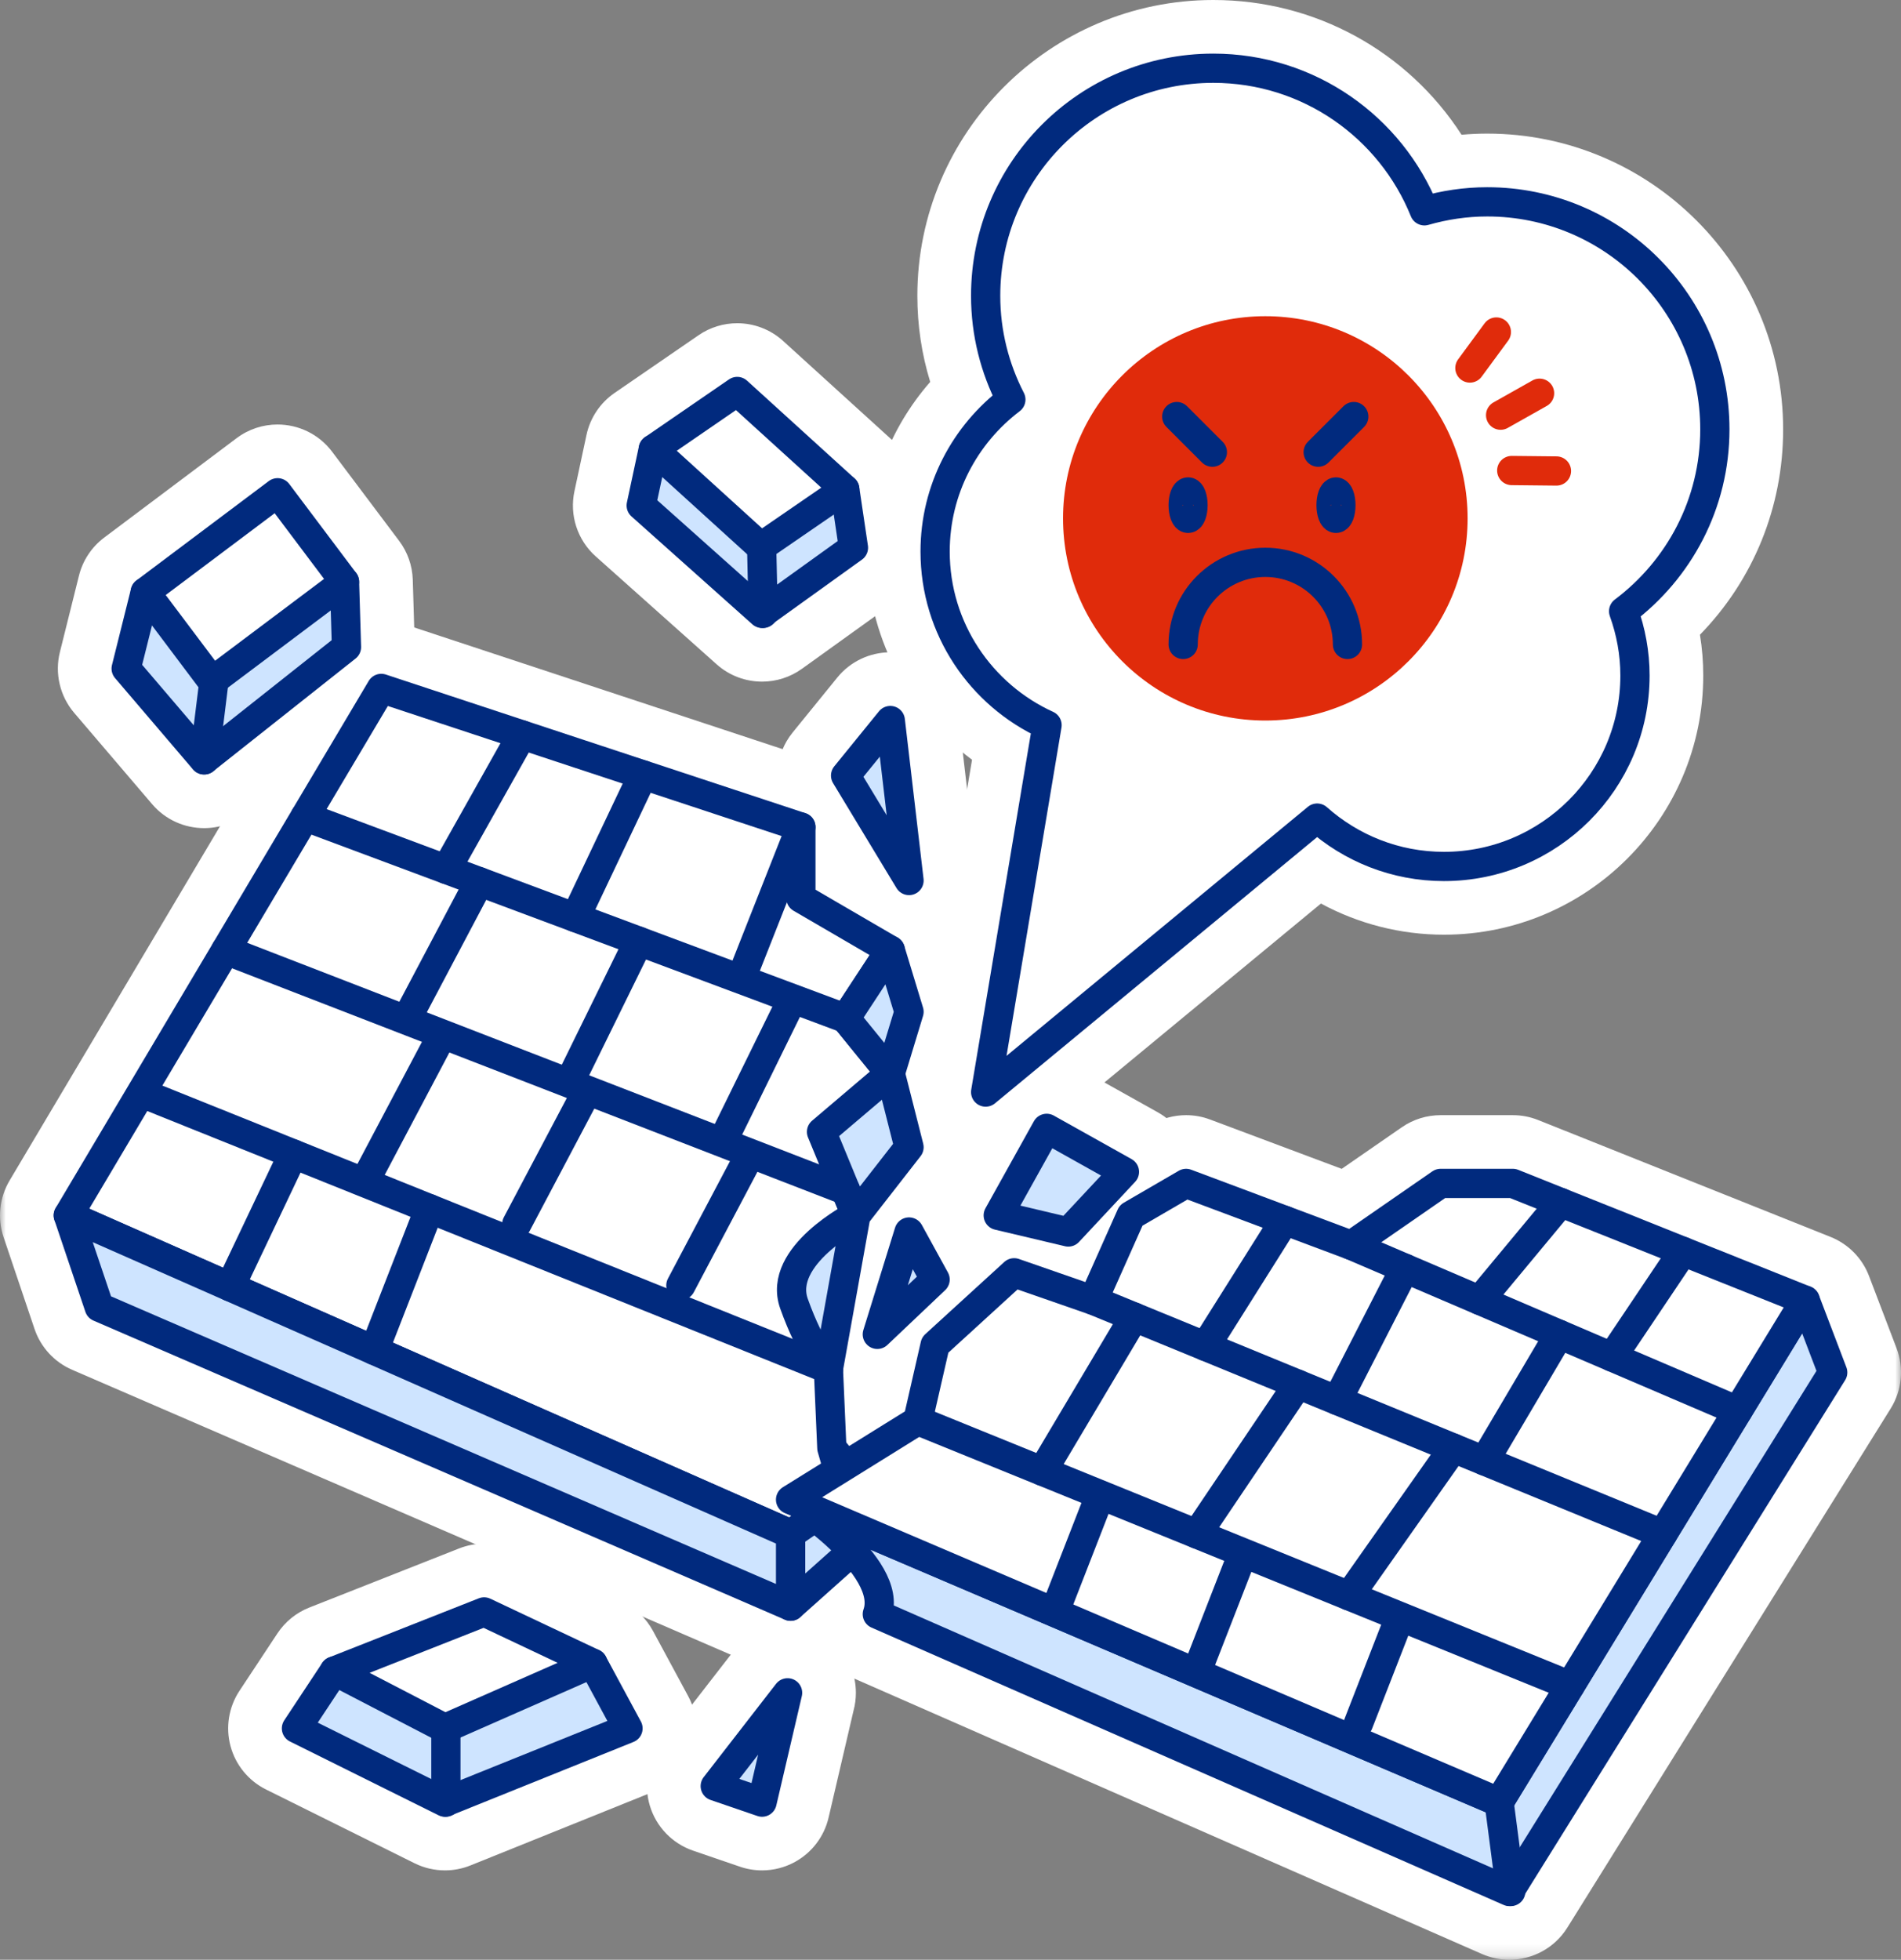 <?xml version="1.0" encoding="UTF-8"?>
<svg width="163px" height="168px" viewBox="0 0 163 168" version="1.1" xmlns="http://www.w3.org/2000/svg" xmlns:xlink="http://www.w3.org/1999/xlink">
    <rect x="0" y="0" width="163" height="168" fill="#808080" stroke="none"/>
    <title>Group 204</title>
    <defs>
        <polygon id="path-1" points="0 0 163 0 163 114.836 0 114.836"></polygon>
    </defs>
    <g id="LP" stroke="none" stroke-width="1" fill="none" fill-rule="evenodd">
        <g id="esport-lp_v2_mobile" transform="translate(-111, -4691)">
            <g id="Group-204" transform="translate(111, 4691)">
                <path d="M129.421,165.075 C129.027,165.075 128.628,164.995 128.246,164.828 L74.047,141.052 C72.662,140.443 71.971,138.884 72.445,137.456 L69.737,139.873 C69.189,140.361 68.492,140.616 67.786,140.616 C67.393,140.616 66.997,140.538 66.623,140.376 L7.346,114.74 C6.586,114.411 6,113.775 5.736,112.991 L3.081,105.124 C2.808,104.316 2.902,103.429 3.338,102.696 L30.175,57.522 C30.713,56.616 31.682,56.09 32.692,56.09 C32.999,56.09 33.308,56.137 33.611,56.238 L69.59,68.122 C70.789,68.518 71.598,69.638 71.598,70.899 L71.598,75.308 L77.814,78.927 C78.452,79.299 78.926,79.898 79.141,80.605 L80.745,85.887 C80.914,86.441 80.914,87.032 80.745,87.586 L79.377,92.088 L80.781,97.625 C81.003,98.499 80.808,99.427 80.254,100.14 L76.144,105.415 L73.97,117.557 L74.128,121.175 L76.117,119.939 L77.328,114.644 C77.461,114.065 77.767,113.54 78.207,113.138 L84.981,106.95 C85.529,106.449 86.236,106.183 86.956,106.183 C87.279,106.183 87.604,106.237 87.919,106.346 L92.159,107.821 L94.31,102.999 C94.559,102.438 94.98,101.969 95.511,101.661 L100.23,98.919 C100.682,98.656 101.191,98.522 101.701,98.522 C102.048,98.522 102.396,98.583 102.729,98.709 L115.451,103.476 L121.859,99.042 C122.348,98.704 122.929,98.522 123.525,98.522 L129.718,98.522 C130.091,98.522 130.459,98.593 130.805,98.731 L155.873,108.75 C156.633,109.054 157.231,109.661 157.522,110.425 L159.88,116.613 C160.207,117.468 160.113,118.424 159.63,119.2 L131.909,163.696 C131.359,164.577 130.407,165.075 129.421,165.075" id="Fill-1" fill="#FFFFFF"></path>
                <g id="Group-5" transform="translate(0, 53.164)">
                    <mask id="mask-2" fill="white">
                        <use xlink:href="#path-1"></use>
                    </mask>
                    <g id="Clip-4"></g>
                    <path d="M32.693,0 C30.67,0 28.735,1.051 27.658,2.865 L0.82,48.039 C-0.05,49.505 -0.239,51.278 0.307,52.894 L2.961,60.76 C3.491,62.33 4.662,63.602 6.183,64.26 L65.461,89.897 C66.209,90.22 67,90.378 67.785,90.378 C68.954,90.378 70.109,90.029 71.093,89.356 C71.592,89.853 72.189,90.267 72.871,90.565 L127.07,114.342 C127.832,114.676 128.631,114.836 129.421,114.836 C131.391,114.836 133.295,113.84 134.393,112.077 L162.116,67.582 C163.083,66.03 163.267,64.115 162.617,62.407 L160.257,56.219 C159.675,54.692 158.479,53.477 156.96,52.871 L131.893,42.852 C131.201,42.575 130.463,42.433 129.718,42.433 L123.525,42.433 C122.334,42.433 121.171,42.796 120.193,43.473 L115.044,47.035 L103.757,42.806 C103.092,42.556 102.396,42.433 101.701,42.433 C100.679,42.433 99.663,42.701 98.758,43.226 L94.04,45.968 C92.977,46.585 92.135,47.522 91.635,48.644 L90.58,51.01 L88.879,50.42 C88.251,50.201 87.601,50.094 86.957,50.094 C85.517,50.094 84.102,50.625 83.006,51.627 L78.492,55.75 L78.899,53.478 L82.564,48.772 C83.674,47.347 84.063,45.491 83.619,43.741 L82.415,38.995 L83.546,35.272 C83.883,34.164 83.883,32.981 83.546,31.873 L81.942,26.591 C81.512,25.178 80.564,23.98 79.287,23.236 L74.526,20.464 L74.526,17.735 C74.526,15.212 72.907,12.973 70.509,12.181 L34.53,0.297 C33.924,0.096 33.304,0 32.693,0 L32.693,0 Z M32.692,5.851 L68.671,17.735 L68.671,23.826 L76.339,28.29 L77.944,33.572 L76.339,38.854 L77.944,45.179 L73.39,51.025 L71.031,64.196 L71.325,70.973 L72.559,72.429 L78.698,68.616 L80.181,62.133 L86.956,55.945 L93.739,58.302 L96.983,51.025 L101.701,48.283 L115.858,53.587 L123.525,48.283 L129.718,48.283 L154.786,58.302 L157.145,64.49 L129.424,108.986 L75.225,85.209 C75.834,83.502 74.665,81.527 73.085,79.798 L67.786,84.528 L8.509,58.891 L5.855,51.025 L32.692,5.851 Z" id="Fill-3" fill="#FFFFFF" mask="url(#mask-2)"></path>
                </g>
                <path d="M65.344,55.508 C64.643,55.508 63.946,55.257 63.394,54.764 L53.03,45.517 C52.245,44.817 51.897,43.751 52.117,42.723 L53.152,37.892 C53.308,37.161 53.74,36.517 54.355,36.095 L61.553,31.149 C62.055,30.804 62.635,30.634 63.211,30.634 C63.921,30.634 64.627,30.891 65.183,31.395 L74.405,39.778 C74.904,40.231 75.231,40.844 75.33,41.512 L76.075,46.523 C76.235,47.606 75.778,48.688 74.888,49.327 L67.053,54.958 C66.54,55.326 65.94,55.508 65.344,55.508" id="Fill-6" fill="#FFFFFF"></path>
                <path d="M63.211,27.709 C62.058,27.709 60.899,28.049 59.895,28.739 L52.698,33.684 C51.465,34.531 50.603,35.817 50.289,37.28 L49.255,42.111 C48.814,44.166 49.511,46.298 51.08,47.698 L61.444,56.946 C62.549,57.933 63.944,58.433 65.345,58.433 C66.539,58.433 67.736,58.069 68.762,57.332 L76.597,51.702 C78.376,50.424 79.292,48.26 78.97,46.094 L78.227,41.083 C78.028,39.747 77.373,38.522 76.374,37.613 L67.152,29.232 C66.043,28.223 64.631,27.709 63.211,27.709 L63.211,27.709 Z M63.212,33.559 L72.434,41.941 L73.179,46.953 L65.343,52.583 L54.98,43.335 L56.015,38.504 L63.212,33.559 Z" id="Fill-8" fill="#FFFFFF"></path>
                <path d="M17.5,68.066 C16.671,68.066 15.849,67.716 15.271,67.039 L8.59,59.212 C7.976,58.493 7.748,57.523 7.977,56.606 L9.613,50.052 C9.776,49.401 10.157,48.826 10.694,48.422 L22.041,39.904 C22.568,39.508 23.185,39.318 23.797,39.318 C24.687,39.318 25.565,39.72 26.14,40.485 L31.881,48.119 C32.245,48.602 32.449,49.185 32.467,49.788 L32.635,55.384 C32.663,56.309 32.252,57.191 31.528,57.765 L19.317,67.433 C18.779,67.858 18.138,68.066 17.5,68.066" id="Fill-10" fill="#FFFFFF"></path>
                <path d="M23.795,36.391 C22.57,36.391 21.337,36.773 20.283,37.565 L8.936,46.083 C7.861,46.89 7.097,48.042 6.772,49.344 L5.136,55.898 C4.679,57.732 5.135,59.673 6.362,61.111 L13.044,68.937 C14.2,70.291 15.844,70.991 17.502,70.991 C18.777,70.991 20.06,70.576 21.135,69.726 L33.346,60.058 C34.795,58.909 35.617,57.144 35.562,55.296 L35.393,49.7 C35.357,48.494 34.948,47.328 34.222,46.363 L28.48,38.727 C27.33,37.198 25.573,36.391 23.795,36.391 L23.795,36.391 Z M23.799,42.242 L29.541,49.877 L29.709,55.472 L17.498,65.141 L10.817,57.314 L12.453,50.76 L23.799,42.242 Z" id="Fill-12" fill="#FFFFFF"></path>
                <path d="M84.513,96.543 C84.011,96.543 83.507,96.415 83.053,96.152 C81.993,95.543 81.425,94.34 81.627,93.136 L86.545,63.757 C80.836,60.285 77.254,54.041 77.254,47.28 C77.254,42 79.362,37.08 83.11,33.46 C82.098,30.875 81.586,28.158 81.586,25.356 C81.586,12.988 91.657,2.925 104.035,2.925 C112.388,2.925 119.893,7.472 123.782,14.699 C125.026,14.486 126.275,14.379 127.517,14.379 C139.896,14.379 149.967,24.441 149.967,36.809 C149.967,43.221 147.297,49.168 142.575,53.42 C142.936,54.9 143.117,56.404 143.117,57.911 C143.117,68.548 134.456,77.202 123.81,77.202 C119.94,77.202 116.182,76.035 113.001,73.878 L86.379,95.872 C85.842,96.317 85.18,96.543 84.513,96.543" id="Fill-14" fill="#FFFFFF"></path>
                <path d="M104.035,0 C90.043,0 78.658,11.374 78.658,25.356 C78.658,27.888 79.028,30.358 79.76,32.739 C76.266,36.738 74.326,41.843 74.326,47.28 C74.326,54.382 77.757,60.989 83.346,65.128 L78.739,92.654 C78.335,95.062 79.472,97.468 81.59,98.687 C82.5,99.211 83.509,99.468 84.512,99.468 C85.846,99.468 87.17,99.015 88.244,98.127 L113.263,77.456 C116.484,79.198 120.102,80.127 123.81,80.127 C136.07,80.127 146.044,70.161 146.044,57.911 C146.044,56.74 145.95,55.573 145.761,54.414 C150.335,49.717 152.894,43.487 152.894,36.809 C152.894,22.828 141.51,11.453 127.518,11.453 C126.787,11.453 126.053,11.486 125.32,11.551 C120.705,4.409 112.782,0 104.035,0 M104.035,5.85 C112.237,5.85 119.246,10.91 122.136,18.072 C123.847,17.581 125.649,17.303 127.518,17.303 C138.299,17.303 147.04,26.036 147.04,36.809 C147.04,43.19 143.958,48.839 139.217,52.398 C139.835,54.123 140.189,55.974 140.189,57.911 C140.189,66.95 132.856,74.277 123.81,74.277 C119.633,74.277 115.834,72.703 112.94,70.131 L112.94,70.131 L84.513,93.618 L89.779,62.164 C84.122,59.586 80.181,53.899 80.181,47.28 C80.181,41.956 82.737,37.24 86.676,34.252 C85.303,31.582 84.513,28.564 84.513,25.356 C84.513,14.583 93.254,5.85 104.035,5.85" id="Fill-16" fill="#FFFFFF"></path>
                <path d="M38.15,157.413 C37.702,157.413 37.257,157.311 36.847,157.107 L24.117,150.785 C23.365,150.412 22.81,149.735 22.592,148.926 C22.374,148.116 22.515,147.253 22.977,146.553 L26.23,141.635 C26.561,141.134 27.039,140.748 27.598,140.528 L40.435,135.462 C40.781,135.325 41.146,135.257 41.511,135.257 C41.938,135.257 42.366,135.351 42.762,135.538 L52.086,139.943 C52.651,140.209 53.115,140.649 53.411,141.198 L56.424,146.777 C56.82,147.509 56.883,148.376 56.601,149.159 C56.319,149.942 55.715,150.568 54.942,150.879 L39.245,157.201 C38.893,157.343 38.52,157.413 38.15,157.413" id="Fill-18" fill="#FFFFFF"></path>
                <path d="M41.51,132.332 C40.782,132.332 40.052,132.468 39.36,132.741 L26.522,137.806 C25.404,138.247 24.45,139.021 23.787,140.022 L20.535,144.941 C19.61,146.34 19.329,148.067 19.765,149.686 C20.201,151.305 21.311,152.659 22.813,153.405 L35.544,159.727 C36.363,160.133 37.255,160.338 38.15,160.338 C38.892,160.338 39.635,160.198 40.338,159.914 L56.036,153.592 C57.582,152.969 58.789,151.718 59.354,150.152 C59.921,148.587 59.792,146.854 59.001,145.389 L55.989,139.809 C55.396,138.711 54.466,137.831 53.338,137.298 L44.013,132.894 C43.222,132.52 42.367,132.332 41.51,132.332 L41.51,132.332 Z M41.51,138.182 L50.835,142.587 L53.847,148.166 L38.15,154.488 L25.419,148.166 L28.672,143.247 L41.51,138.182 Z" id="Fill-20" fill="#FFFFFF"></path>
                <path d="M65.343,157.413 C65.024,157.413 64.703,157.361 64.394,157.255 L60.378,155.879 C59.485,155.573 58.794,154.855 58.523,153.95 C58.252,153.046 58.435,152.068 59.014,151.32 L65.217,143.324 C65.786,142.59 66.65,142.191 67.532,142.191 C67.956,142.191 68.385,142.283 68.789,142.475 C70.031,143.066 70.694,144.441 70.381,145.78 L68.194,155.152 C68.007,155.958 67.486,156.646 66.761,157.047 C66.323,157.29 65.834,157.413 65.343,157.413" id="Fill-22" fill="#FFFFFF"></path>
                <path d="M67.533,139.265 C67.396,139.265 67.259,139.27 67.122,139.281 C66.09,139.352 65.131,139.69 64.314,140.227 C63.876,140.515 63.473,140.864 63.117,141.272 C63.03,141.372 62.945,141.476 62.865,141.582 L56.701,149.529 C55.543,151.022 55.177,152.98 55.719,154.789 C56.26,156.598 57.642,158.034 59.43,158.647 L63.445,160.022 C64.063,160.234 64.704,160.338 65.343,160.338 C66.326,160.338 67.303,160.091 68.18,159.605 C69.628,158.804 70.67,157.428 71.046,155.816 L73.187,146.637 C73.318,146.153 73.387,145.642 73.387,145.116 C73.387,142.033 71.002,139.506 67.973,139.282 C67.826,139.271 67.679,139.265 67.533,139.265 L67.533,139.265 Z M67.531,145.116 L65.343,154.488 L61.328,153.113 L67.531,145.116 L67.531,145.116 Z" id="Fill-24" fill="#FFFFFF"></path>
                <path d="M91.601,108.537 C91.376,108.537 91.151,108.512 90.926,108.458 L84.918,107.035 C84.025,106.823 83.284,106.207 82.914,105.369 C82.545,104.531 82.589,103.568 83.035,102.768 L87.188,95.305 C87.567,94.626 88.2,94.125 88.947,93.913 C89.21,93.839 89.479,93.802 89.746,93.802 C90.243,93.802 90.736,93.929 91.177,94.175 L97.845,97.906 C98.63,98.346 99.169,99.12 99.307,100.008 C99.446,100.895 99.168,101.797 98.555,102.454 L93.742,107.608 C93.181,108.207 92.403,108.537 91.601,108.537" id="Fill-26" fill="#FFFFFF"></path>
                <path d="M89.746,90.877 C89.211,90.877 88.673,90.951 88.148,91.099 C86.652,91.523 85.386,92.525 84.629,93.884 L80.476,101.345 C79.584,102.947 79.496,104.872 80.235,106.549 C80.974,108.225 82.457,109.459 84.241,109.882 L90.25,111.305 C90.699,111.411 91.152,111.463 91.601,111.463 C93.204,111.463 94.761,110.804 95.882,109.604 L100.695,104.449 C101.922,103.136 102.477,101.331 102.2,99.556 C101.922,97.781 100.844,96.232 99.275,95.353 L92.606,91.623 C91.725,91.129 90.739,90.877 89.746,90.877 L89.746,90.877 Z M89.746,96.727 L96.415,100.458 L91.601,105.613 L85.592,104.189 L89.746,96.727 Z" id="Fill-28" fill="#FFFFFF"></path>
                <path d="M75.224,117.312 C74.691,117.312 74.156,117.167 73.68,116.871 C72.549,116.169 72.034,114.792 72.427,113.522 L75.147,104.747 C75.495,103.626 76.48,102.82 77.648,102.702 C77.748,102.692 77.847,102.687 77.944,102.687 C79.005,102.687 79.992,103.262 80.51,104.205 L82.748,108.279 C83.388,109.444 83.161,110.893 82.197,111.808 L77.239,116.509 C76.681,117.038 75.955,117.312 75.224,117.312" id="Fill-30" fill="#FFFFFF"></path>
                <path d="M77.945,99.762 C77.75,99.762 77.552,99.772 77.355,99.792 C75.016,100.028 73.046,101.639 72.351,103.882 L69.632,112.656 C68.844,115.198 69.872,117.952 72.135,119.356 C73.088,119.948 74.158,120.237 75.223,120.237 C76.686,120.237 78.137,119.69 79.254,118.631 L84.212,113.93 C86.141,112.101 86.593,109.202 85.314,106.873 L83.077,102.799 C82.041,100.914 80.066,99.762 77.945,99.762 L77.945,99.762 Z M77.944,105.612 L80.181,109.687 L75.225,114.387 L77.944,105.612 Z" id="Fill-32" fill="#FFFFFF"></path>
                <path d="M77.944,78.407 C76.941,78.407 75.979,77.891 75.438,76.995 L69.999,67.998 C69.361,66.942 69.455,65.6 70.233,64.642 L74.067,59.924 C74.631,59.229 75.472,58.843 76.339,58.843 C76.611,58.843 76.886,58.88 77.156,58.959 C78.286,59.287 79.11,60.26 79.247,61.428 L80.852,75.143 C81.011,76.509 80.195,77.803 78.892,78.25 C78.58,78.356 78.26,78.407 77.944,78.407" id="Fill-34" fill="#FFFFFF"></path>
                <path d="M76.339,55.918 C74.604,55.918 72.924,56.69 71.794,58.08 L67.96,62.798 C66.404,64.714 66.217,67.399 67.494,69.511 L72.932,78.507 C74.016,80.298 75.939,81.332 77.945,81.332 C78.576,81.332 79.216,81.23 79.841,81.016 C82.447,80.124 84.079,77.537 83.759,74.803 L82.154,61.088 C81.881,58.752 80.234,56.807 77.973,56.15 C77.434,55.994 76.884,55.918 76.339,55.918 L76.339,55.918 Z M76.339,61.768 L77.944,75.482 L72.505,66.485 L76.339,61.768 Z" id="Fill-36" fill="#FFFFFF"></path>
                <polygon id="Fill-38" fill="#CEE4FF" points="76.339 92.018 77.944 98.343 73.39 104.189 71.03 117.36 57.117 120.94 59.123 92.018"></polygon>
                <polygon id="Stroke-40" stroke="#012A7E" stroke-width="2.507" stroke-linecap="round" stroke-linejoin="round" points="76.339 92.018 77.944 98.343 73.39 104.189 71.03 117.36 57.117 120.94 59.123 92.018"></polygon>
                <polygon id="Fill-42" fill="#CEE4FF" points="67.787 131.504 67.787 137.692 76.339 130.057 71.326 124.137"></polygon>
                <polygon id="Stroke-44" stroke="#012A7E" stroke-width="2.507" stroke-linecap="round" stroke-linejoin="round" points="67.787 131.504 67.787 137.692 76.339 130.057 71.326 124.137"></polygon>
                <path d="M67.787,128.557 C67.787,128.557 76.699,134.248 75.225,138.374 L129.423,162.149 L157.145,117.654 L154.786,111.466 L128.539,154.488 L67.787,128.557 Z" id="Fill-46" fill="#CEE4FF"></path>
                <path d="M67.787,128.557 C67.787,128.557 76.699,134.248 75.225,138.374 L129.423,162.149 L157.145,117.654 L154.786,111.466 L128.539,154.488 L67.787,128.557 Z" id="Stroke-48" stroke="#012A7E" stroke-width="2.507" stroke-linecap="round" stroke-linejoin="round"></path>
                <path d="M5.855,104.189 L32.692,59.015 L68.672,70.899 L68.672,76.99 L76.339,81.455 L72.505,87.303 L76.339,92.018 L70.441,97.028 L73.39,104.189 C73.39,104.189 66.607,107.636 68.082,111.761 C69.556,115.887 71.031,117.359 71.031,117.359 L71.326,124.137 L72.505,128.262 L67.787,131.504 L5.855,104.189 Z" id="Fill-50" fill="#FFFFFF"></path>
                <path d="M5.855,104.189 L32.692,59.015 L68.672,70.899 L68.672,76.99 L76.339,81.455 L72.505,87.303 L76.339,92.018 L70.441,97.028 L73.39,104.189 C73.39,104.189 66.607,107.636 68.082,111.761 C69.556,115.887 71.031,117.359 71.031,117.359 L71.326,124.137 L72.505,128.262 L67.787,131.504 L5.855,104.189 Z" id="Stroke-52" stroke="#012A7E" stroke-width="2.507" stroke-linecap="round" stroke-linejoin="round"></path>
                <polygon id="Fill-54" fill="#FFFFFF" points="128.539 154.488 67.786 128.557 78.698 121.779 80.181 115.297 86.956 109.109 93.739 111.466 96.983 104.189 101.701 101.448 115.858 106.751 123.525 101.448 129.718 101.448 154.786 111.466"></polygon>
                <polygon id="Stroke-56" stroke="#012A7E" stroke-width="2.507" stroke-linecap="round" stroke-linejoin="round" points="128.539 154.488 67.786 128.557 78.698 121.779 80.181 115.297 86.956 109.109 93.739 111.466 96.983 104.189 101.701 101.448 115.858 106.751 123.525 101.448 129.718 101.448 154.786 111.466"></polygon>
                <polygon id="Fill-58" fill="#CEE4FF" points="5.855 104.189 8.509 112.056 67.787 137.692 67.787 131.504"></polygon>
                <polygon id="Stroke-60" stroke="#012A7E" stroke-width="2.507" stroke-linecap="round" stroke-linejoin="round" points="5.855 104.189 8.509 112.056 67.787 137.692 67.787 131.504"></polygon>
                <polygon id="Fill-62" fill="#CEE4FF" points="76.339 81.455 77.944 86.736 76.339 92.018 72.505 87.303"></polygon>
                <polygon id="Stroke-64" stroke="#012A7E" stroke-width="2.507" stroke-linecap="round" stroke-linejoin="round" points="76.339 81.455 77.944 86.736 76.339 92.018 72.505 87.303"></polygon>
                <g id="Group-69" transform="translate(128.539, 154.488)">
                    <line x1="0" y1="0" x2="1" y2="7.661" id="Fill-66" fill="#CEE4FF"></line>
                    <line x1="0" y1="0" x2="1" y2="7.661" id="Stroke-68" stroke="#012A7E" stroke-width="2.507" stroke-linecap="round" stroke-linejoin="round"></line>
                </g>
                <line x1="26.161" y1="70.009" x2="72.505" y2="87.303" id="Stroke-70" stroke="#012A7E" stroke-width="2.507" stroke-linecap="round" stroke-linejoin="round"></line>
                <line x1="19.361" y1="81.455" x2="72.505" y2="102.04" id="Stroke-72" stroke="#012A7E" stroke-width="2.507" stroke-linecap="round" stroke-linejoin="round"></line>
                <line x1="12.56" y1="93.865" x2="71.03" y2="117.359" id="Stroke-74" stroke="#012A7E" stroke-width="2.507" stroke-linecap="round" stroke-linejoin="round"></line>
                <line x1="115.857" y1="106.752" x2="149.005" y2="120.941" id="Stroke-76" stroke="#012A7E" stroke-width="2.507" stroke-linecap="round" stroke-linejoin="round"></line>
                <line x1="93.739" y1="111.466" x2="142.561" y2="131.504" id="Stroke-78" stroke="#012A7E" stroke-width="2.507" stroke-linecap="round" stroke-linejoin="round"></line>
                <line x1="78.698" y1="121.78" x2="134.63" y2="144.503" id="Stroke-80" stroke="#012A7E" stroke-width="2.507" stroke-linecap="round" stroke-linejoin="round"></line>
                <line x1="44.751" y1="62.998" x2="38.27" y2="74.527" id="Stroke-82" stroke="#012A7E" stroke-width="2.507" stroke-linecap="round" stroke-linejoin="round"></line>
                <line x1="55.133" y1="66.428" x2="49.333" y2="78.656" id="Stroke-84" stroke="#012A7E" stroke-width="2.507" stroke-linecap="round" stroke-linejoin="round"></line>
                <line x1="68.671" y1="70.9" x2="63.863" y2="83.081" id="Stroke-86" stroke="#012A7E" stroke-width="2.507" stroke-linecap="round" stroke-linejoin="round"></line>
                <line x1="41.097" y1="75.583" x2="35.203" y2="86.736" id="Stroke-88" stroke="#012A7E" stroke-width="2.507" stroke-linecap="round" stroke-linejoin="round"></line>
                <line x1="54.766" y1="80.683" x2="49.333" y2="91.748" id="Stroke-90" stroke="#012A7E" stroke-width="2.507" stroke-linecap="round" stroke-linejoin="round"></line>
                <line x1="67.531" y1="86.486" x2="62.098" y2="97.55" id="Stroke-92" stroke="#012A7E" stroke-width="2.507" stroke-linecap="round" stroke-linejoin="round"></line>
                <line x1="25.141" y1="98.921" x2="19.731" y2="110.309" id="Stroke-94" stroke="#012A7E" stroke-width="2.507" stroke-linecap="round" stroke-linejoin="round"></line>
                <line x1="36.821" y1="103.614" x2="32.089" y2="115.759" id="Stroke-96" stroke="#012A7E" stroke-width="2.507" stroke-linecap="round" stroke-linejoin="round"></line>
                <line x1="93.973" y1="129.093" x2="90.624" y2="137.692" id="Stroke-98" stroke="#012A7E" stroke-width="2.507" stroke-linecap="round" stroke-linejoin="round"></line>
                <line x1="106.288" y1="133.883" x2="102.938" y2="142.482" id="Stroke-100" stroke="#012A7E" stroke-width="2.507" stroke-linecap="round" stroke-linejoin="round"></line>
                <line x1="119.825" y1="139.148" x2="116.475" y2="147.746" id="Stroke-102" stroke="#012A7E" stroke-width="2.507" stroke-linecap="round" stroke-linejoin="round"></line>
                <line x1="37.402" y1="89.683" x2="31.508" y2="100.836" id="Stroke-104" stroke="#012A7E" stroke-width="2.507" stroke-linecap="round" stroke-linejoin="round"></line>
                <line x1="50.207" y1="93.775" x2="44.313" y2="104.929" id="Stroke-106" stroke="#012A7E" stroke-width="2.507" stroke-linecap="round" stroke-linejoin="round"></line>
                <line x1="64.275" y1="99.038" x2="58.381" y2="110.192" id="Stroke-108" stroke="#012A7E" stroke-width="2.507" stroke-linecap="round" stroke-linejoin="round"></line>
                <line x1="126.872" y1="111.466" x2="133.83" y2="103.091" id="Stroke-110" stroke="#012A7E" stroke-width="2.507" stroke-linecap="round" stroke-linejoin="round"></line>
                <line x1="138.233" y1="116.329" x2="144.308" y2="107.278" id="Stroke-112" stroke="#012A7E" stroke-width="2.507" stroke-linecap="round" stroke-linejoin="round"></line>
                <line x1="103.356" y1="115.413" x2="110.155" y2="104.615" id="Stroke-114" stroke="#012A7E" stroke-width="2.507" stroke-linecap="round" stroke-linejoin="round"></line>
                <line x1="114.658" y1="120.052" x2="120.461" y2="108.722" id="Stroke-116" stroke="#012A7E" stroke-width="2.507" stroke-linecap="round" stroke-linejoin="round"></line>
                <line x1="127.286" y1="125.235" x2="133.695" y2="114.387" id="Stroke-118" stroke="#012A7E" stroke-width="2.507" stroke-linecap="round" stroke-linejoin="round"></line>
                <line x1="89.382" y1="126.12" x2="97.243" y2="112.905" id="Stroke-120" stroke="#012A7E" stroke-width="2.507" stroke-linecap="round" stroke-linejoin="round"></line>
                <line x1="102.634" y1="131.504" x2="111.287" y2="118.668" id="Stroke-122" stroke="#012A7E" stroke-width="2.507" stroke-linecap="round" stroke-linejoin="round"></line>
                <line x1="115.69" y1="136.808" x2="124.612" y2="124.137" id="Stroke-124" stroke="#012A7E" stroke-width="2.507" stroke-linecap="round" stroke-linejoin="round"></line>
                <polygon id="Fill-126" fill="#CEE4FF" points="56.015 38.504 54.98 43.335 65.343 52.583 73.179 46.953 72.435 41.941"></polygon>
                <polygon id="Stroke-128" stroke="#012A7E" stroke-width="2.507" stroke-linecap="round" stroke-linejoin="round" points="56.015 38.504 54.98 43.335 65.343 52.583 73.179 46.953 72.435 41.941"></polygon>
                <polygon id="Fill-130" fill="#FFFFFF" points="72.435 41.941 65.237 46.886 56.015 38.505 63.212 33.56"></polygon>
                <polygon id="Stroke-132" stroke="#012A7E" stroke-width="2.507" stroke-linecap="round" stroke-linejoin="round" points="72.435 41.941 65.237 46.886 56.015 38.505 63.212 33.56"></polygon>
                <g id="Group-137" transform="translate(64.872, 46.886)">
                    <line x1="0.436" y1="0" x2="0.564" y2="5.696" id="Fill-134" fill="#FFFFFF"></line>
                    <line x1="0.436" y1="0" x2="0.564" y2="5.696" id="Stroke-136" stroke="#012A7E" stroke-width="2.507" stroke-linecap="round" stroke-linejoin="round"></line>
                </g>
                <polygon id="Fill-138" fill="#CEE4FF" points="12.453 50.76 10.817 57.314 17.498 65.141 29.709 55.472 29.541 49.877"></polygon>
                <polygon id="Stroke-140" stroke="#012A7E" stroke-width="2.507" stroke-linecap="round" stroke-linejoin="round" points="12.453 50.76 10.817 57.314 17.498 65.141 29.709 55.472 29.541 49.877"></polygon>
                <polygon id="Fill-142" fill="#FFFFFF" points="29.541 49.877 18.194 58.395 12.453 50.76 23.8 42.242"></polygon>
                <polygon id="Stroke-144" stroke="#012A7E" stroke-width="2.507" stroke-linecap="round" stroke-linejoin="round" points="29.541 49.877 18.194 58.395 12.453 50.76 23.8 42.242"></polygon>
                <g id="Group-149" transform="translate(17.428, 58.395)">
                    <line x1="0.916" y1="0" x2="0.084" y2="6.746" id="Fill-146" fill="#CEE4FF"></line>
                    <line x1="0.916" y1="0" x2="0.084" y2="6.746" id="Stroke-148" stroke="#012A7E" stroke-width="2.507" stroke-linecap="round" stroke-linejoin="round"></line>
                </g>
                <path d="M147.039,36.809 C147.039,26.036 138.3,17.303 127.517,17.303 C125.649,17.303 123.847,17.581 122.136,18.072 C119.246,10.911 112.237,5.85 104.035,5.85 C93.254,5.85 84.514,14.583 84.514,25.356 C84.514,28.564 85.303,31.582 86.676,34.252 C82.737,37.24 80.181,41.955 80.181,47.28 C80.181,53.898 84.122,59.586 89.779,62.164 L84.514,93.618 L112.94,70.131 L112.94,70.131 C115.834,72.703 119.633,74.277 123.81,74.277 C132.856,74.277 140.19,66.95 140.19,57.911 C140.19,55.973 139.835,54.123 139.216,52.398 C143.958,48.839 147.039,43.191 147.039,36.809" id="Fill-150" fill="#FFFFFF"></path>
                <path d="M147.039,36.809 C147.039,26.036 138.3,17.303 127.517,17.303 C125.649,17.303 123.847,17.581 122.136,18.072 C119.246,10.911 112.237,5.85 104.035,5.85 C93.254,5.85 84.514,14.583 84.514,25.356 C84.514,28.564 85.303,31.582 86.676,34.252 C82.737,37.24 80.181,41.955 80.181,47.28 C80.181,53.898 84.122,59.586 89.779,62.164 L84.514,93.618 L112.94,70.131 L112.94,70.131 C115.834,72.703 119.633,74.277 123.81,74.277 C132.856,74.277 140.19,66.95 140.19,57.911 C140.19,55.973 139.835,54.123 139.216,52.398 C143.958,48.839 147.039,43.191 147.039,36.809 Z" id="Stroke-152" stroke="#012A7E" stroke-width="2.507" stroke-linecap="round" stroke-linejoin="round"></path>
                <polygon id="Fill-154" fill="#CEE4FF" points="28.672 143.248 25.419 148.166 38.15 154.488 53.847 148.166 50.835 142.586"></polygon>
                <polygon id="Stroke-156" stroke="#012A7E" stroke-width="2.507" stroke-linecap="round" stroke-linejoin="round" points="28.672 143.248 25.419 148.166 38.15 154.488 53.847 148.166 50.835 142.586"></polygon>
                <polygon id="Fill-158" fill="#FFFFFF" points="28.672 143.248 41.51 138.182 50.835 142.586 38.15 148.166"></polygon>
                <polygon id="Stroke-160" stroke="#012A7E" stroke-width="2.507" stroke-linecap="round" stroke-linejoin="round" points="28.672 143.248 41.51 138.182 50.835 142.586 38.15 148.166"></polygon>
                <g id="Group-165" transform="translate(37.732, 148.166)">
                    <line x1="0.5" y1="0" x2="0.5" y2="6.322" id="Fill-162" fill="#CEE4FF"></line>
                    <line x1="0.5" y1="0" x2="0.5" y2="6.322" id="Stroke-164" stroke="#012A7E" stroke-width="2.507" stroke-linecap="round" stroke-linejoin="round"></line>
                </g>
                <polygon id="Fill-166" fill="#CEE4FF" points="67.531 145.116 61.328 153.113 65.343 154.488"></polygon>
                <polygon id="Stroke-168" stroke="#012A7E" stroke-width="2.507" stroke-linecap="round" stroke-linejoin="round" points="67.531 145.116 61.328 153.113 65.343 154.488"></polygon>
                <polygon id="Fill-170" fill="#CEE4FF" points="85.593 104.189 89.746 96.727 96.415 100.458 91.601 105.612"></polygon>
                <polygon id="Stroke-172" stroke="#012A7E" stroke-width="2.507" stroke-linecap="round" stroke-linejoin="round" points="85.593 104.189 89.746 96.727 96.415 100.458 91.601 105.612"></polygon>
                <polygon id="Fill-174" fill="#CEE4FF" points="77.944 105.613 75.225 114.387 80.181 109.687"></polygon>
                <polygon id="Stroke-176" stroke="#012A7E" stroke-width="2.507" stroke-linecap="round" stroke-linejoin="round" points="77.944 105.613 75.225 114.387 80.181 109.687"></polygon>
                <polygon id="Fill-178" fill="#CEE4FF" points="76.339 61.768 72.505 66.486 77.944 75.482"></polygon>
                <polygon id="Stroke-180" stroke="#012A7E" stroke-width="2.507" stroke-linecap="round" stroke-linejoin="round" points="76.339 61.768 72.505 66.486 77.944 75.482"></polygon>
                <path d="M125.839,44.438 C125.839,54.009 118.074,61.768 108.494,61.768 C98.916,61.768 91.15,54.009 91.15,44.438 C91.15,34.866 98.916,27.107 108.494,27.107 C118.074,27.107 125.839,34.866 125.839,44.438" id="Fill-182" fill="#E02B0B"></path>
                <path d="M115.539,55.246 C115.539,51.358 112.385,48.207 108.494,48.207 C104.603,48.207 101.449,51.358 101.449,55.246" id="Stroke-184" stroke="#012A7E" stroke-width="2.507" stroke-linecap="round" stroke-linejoin="round"></path>
                <line x1="100.9" y1="35.711" x2="103.953" y2="38.763" id="Stroke-186" stroke="#012A7E" stroke-width="2.507" stroke-linecap="round" stroke-linejoin="round"></line>
                <line x1="116.079" y1="35.711" x2="113.026" y2="38.763" id="Stroke-188" stroke="#012A7E" stroke-width="2.507" stroke-linecap="round" stroke-linejoin="round"></line>
                <path d="M102.295,43.306 C102.295,43.931 102.106,44.437 101.873,44.437 C101.638,44.437 101.449,43.931 101.449,43.306 C101.449,42.681 101.638,42.174 101.873,42.174 C102.106,42.174 102.295,42.681 102.295,43.306" id="Fill-190" fill="#012A7E"></path>
                <path d="M102.295,43.306 C102.295,43.931 102.106,44.437 101.873,44.437 C101.638,44.437 101.449,43.931 101.449,43.306 C101.449,42.681 101.638,42.174 101.873,42.174 C102.106,42.174 102.295,42.681 102.295,43.306 Z" id="Stroke-192" stroke="#012A7E" stroke-width="2.507" stroke-linecap="round" stroke-linejoin="round"></path>
                <path d="M114.975,43.306 C114.975,43.931 114.786,44.437 114.553,44.437 C114.319,44.437 114.13,43.931 114.13,43.306 C114.13,42.681 114.319,42.174 114.553,42.174 C114.786,42.174 114.975,42.681 114.975,43.306" id="Fill-194" fill="#012A7E"></path>
                <path d="M114.975,43.306 C114.975,43.931 114.786,44.437 114.553,44.437 C114.319,44.437 114.13,43.931 114.13,43.306 C114.13,42.681 114.319,42.174 114.553,42.174 C114.786,42.174 114.975,42.681 114.975,43.306 Z" id="Stroke-196" stroke="#012A7E" stroke-width="2.507" stroke-linecap="round" stroke-linejoin="round"></path>
                <line x1="128.669" y1="35.59" x2="132.009" y2="33.709" id="Stroke-198" stroke="#E02B0B" stroke-width="2.507" stroke-linecap="round" stroke-linejoin="round"></line>
                <line x1="126.035" y1="31.548" x2="128.305" y2="28.461" id="Stroke-200" stroke="#E02B0B" stroke-width="2.507" stroke-linecap="round" stroke-linejoin="round"></line>
                <line x1="129.623" y1="40.336" x2="133.457" y2="40.376" id="Stroke-202" stroke="#E02B0B" stroke-width="2.507" stroke-linecap="round" stroke-linejoin="round"></line>
            </g>
        </g>
    </g>
</svg>